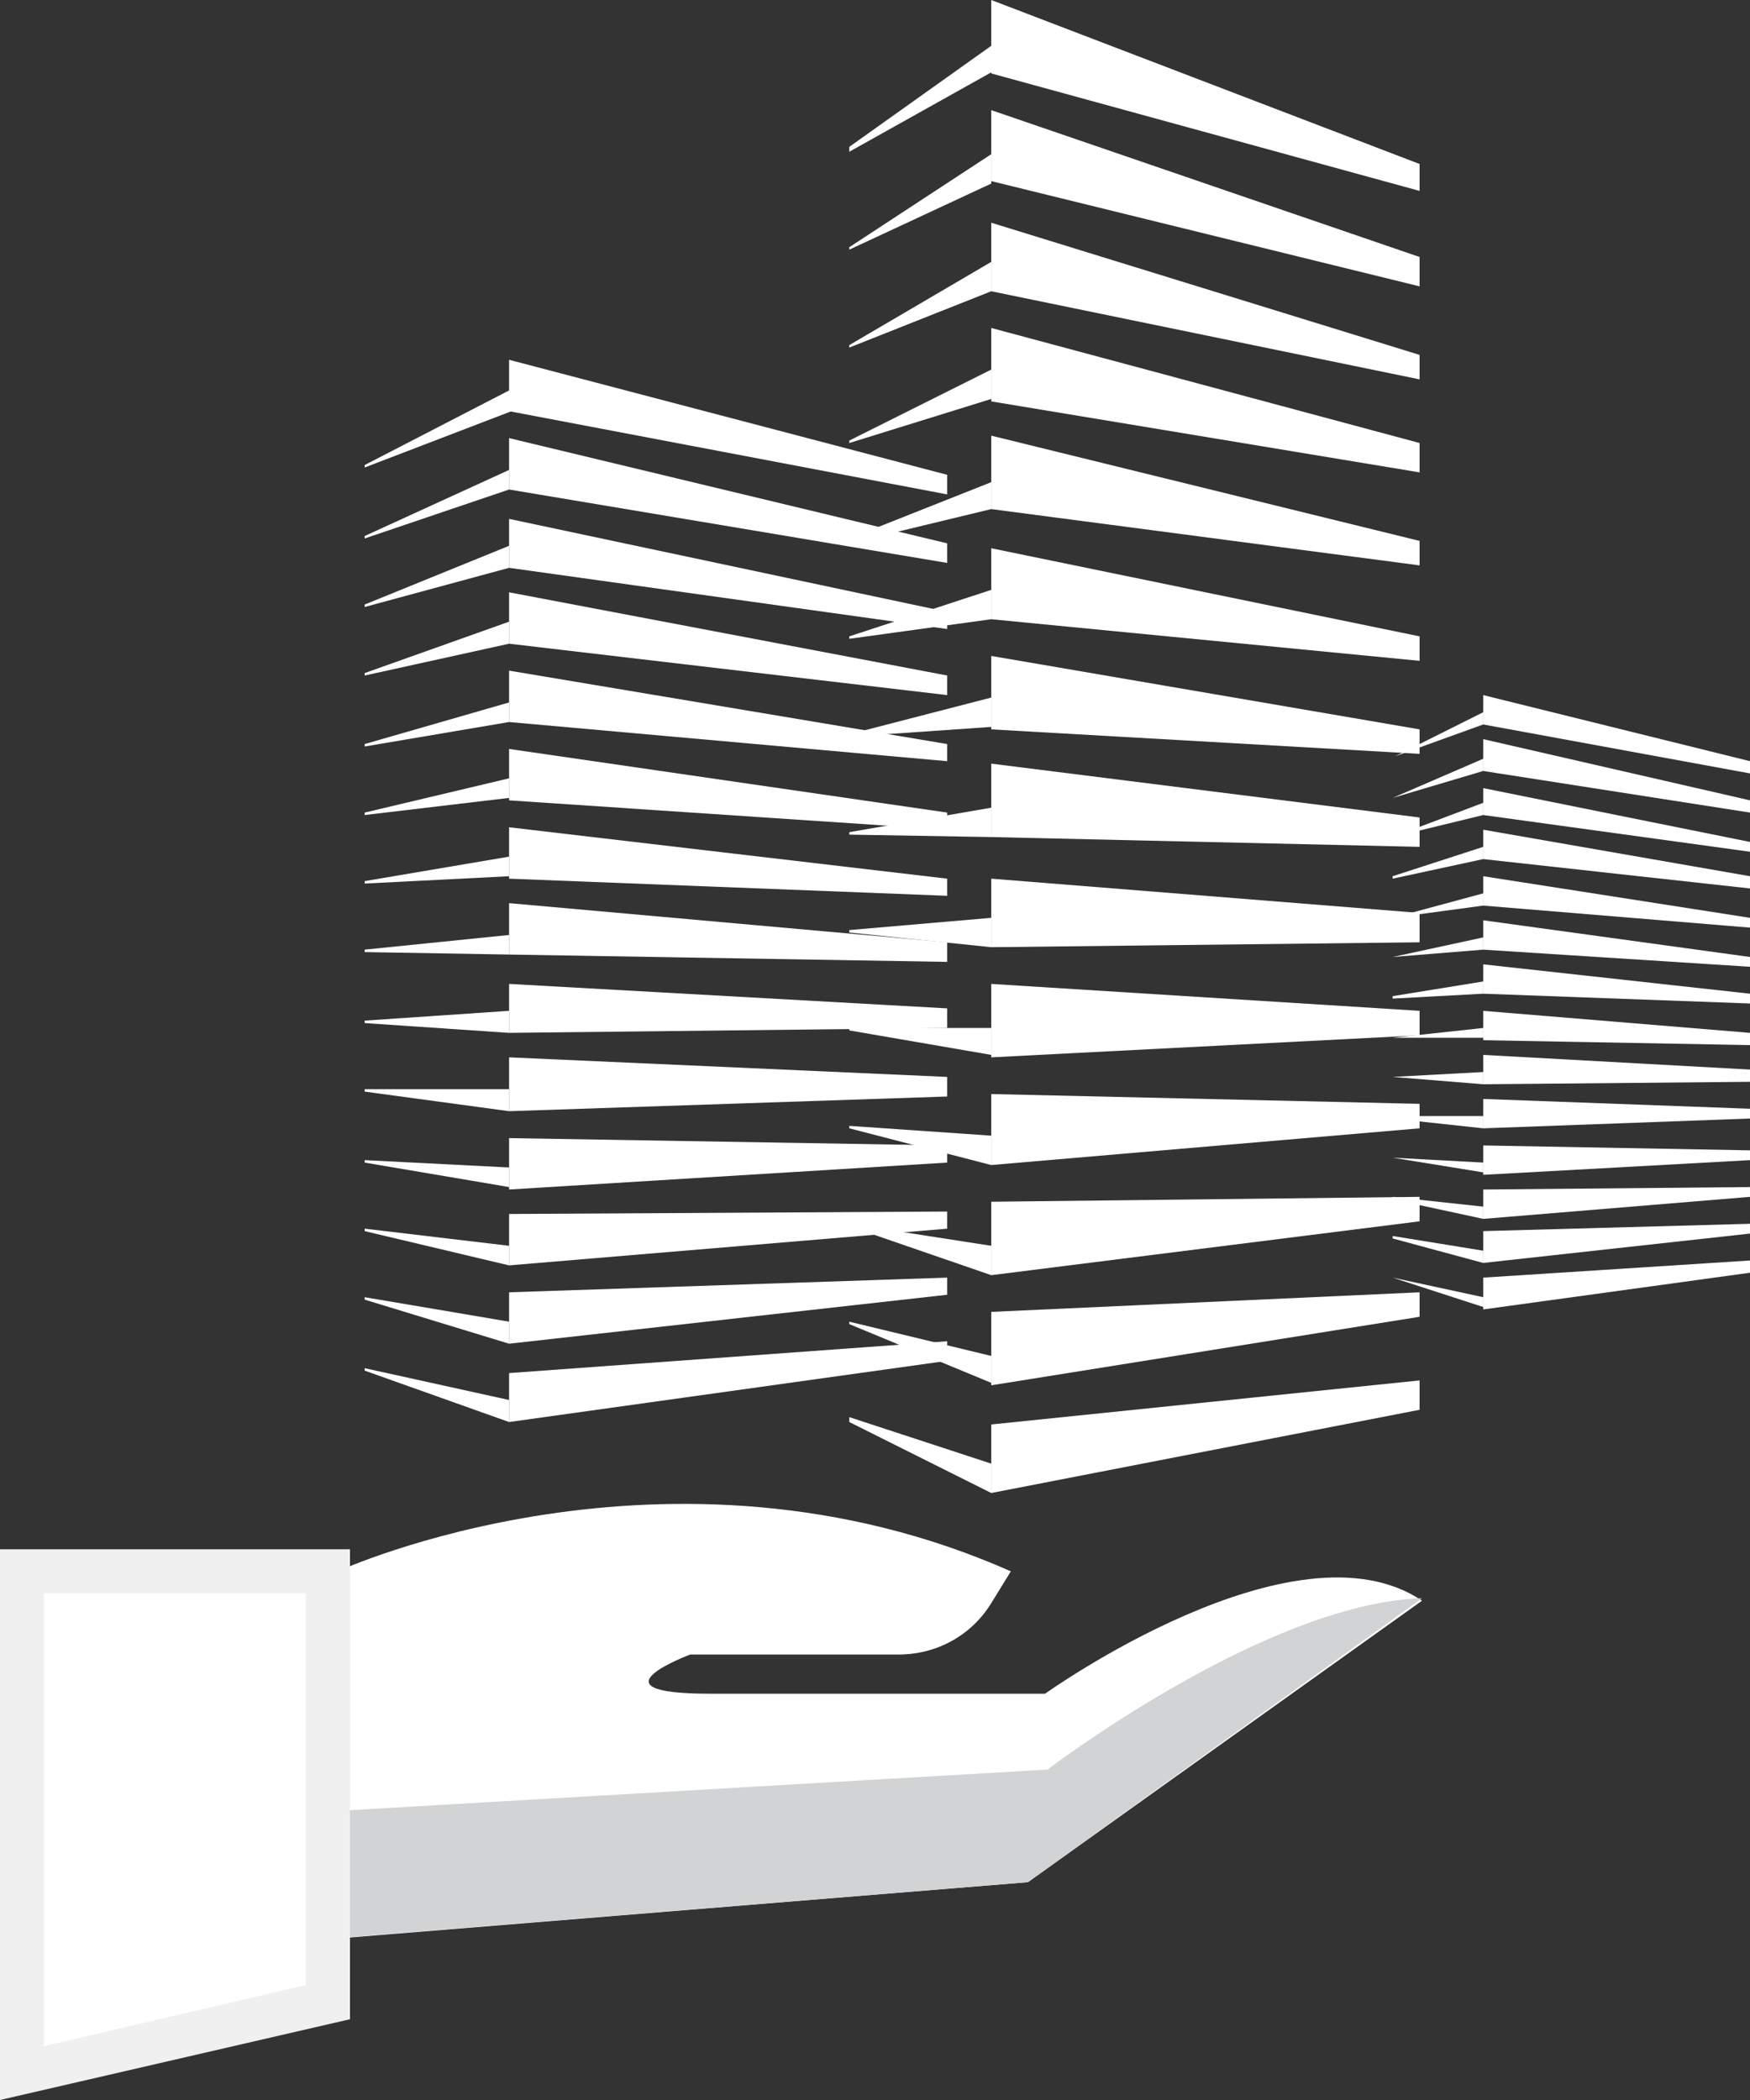 <?xml version="1.0" encoding="utf-8"?>
<!-- Generator: Adobe Illustrator 18.1.0, SVG Export Plug-In . SVG Version: 6.00 Build 0)  -->
<svg version="1.1" id="Layer_1" xmlns="http://www.w3.org/2000/svg" xmlns:xlink="http://www.w3.org/1999/xlink" x="0px" y="0px"
	 viewBox="0 0 71.5 85.8" enable-background="new 0 0 71.5 85.8" xml:space="preserve">
<rect x="0" y="0" width="71.5" height="85.8" fill="#333333" stroke="none"/>
<g>
	<g>
		<path fill="#FFFFFF" d="M13.8,64.2c0,0,13.5-6.2,27.5,0l-0.8,1.3c-0.8,1.3-2.2,2.1-3.8,2.1h-8.5c0,0-4.3,1.6,0.8,1.6
			c5,0,13.7,0,13.7,0s10.2-7.3,15.4-3.8L42,76.9l-28.2,2.3V64.2z"/>
		<path fill="#D1D3D4" d="M13.6,79.2V74l29.2-1.7c0,0,8.9-6.8,15.3-7L42,76.9L13.6,79.2z"/>
		<polygon fill="#F1F0F0" points="0,85.8 0,63.3 14.3,63.3 14.3,82.5 		"/>
		<polygon fill="#FFFFFF" points="1.8,65.1 1.8,83.6 12.5,81.1 12.5,65.1 		"/>
	</g>
</g>
<g>
	<path fill="#FFFFFF" d="M60.6,53.5L71.5,52v-0.5l-10.9,0.7V53.5z M60.6,51.6l10.9-1.2v-0.4l-10.9,0.3V51.6z M60.6,49.8l10.9-0.9
		v-0.4l-10.9,0.1V49.8z M60.6,48l10.9-0.6v-0.4l-10.9-0.2V48z M60.6,46.1l10.9-0.4v-0.4l-10.9-0.4V46.1z M60.6,44.3l10.9-0.1v-0.5
		l-10.9-0.6V44.3z M60.6,42.5l10.9,0.2v-0.5l-10.9-0.9V42.5z M60.6,40.6l10.9,0.4v-0.4l-10.9-1.2V40.6z M60.6,38.8l10.9,0.7v-0.4
		l-10.9-1.5V38.8z M60.6,37l10.9,0.9v-0.4l-10.9-1.7V37z M60.6,35.1l10.9,1.2v-0.5l-10.9-1.9V35.1z M60.6,33.3l10.9,1.5v-0.4
		l-10.9-2.2V33.3z M60.6,31.5l10.9,1.7v-0.5l-10.9-2.5V31.5z M60.6,28.4v1.2l10.9,2v-0.5L60.6,28.4z"/>
	<polygon fill="#FFFFFF" points="60.6,53.4 56.9,52.2 56.9,52.2 60.6,53 	"/>
	<polygon fill="#FFFFFF" points="60.6,51.6 56.9,50.6 56.9,50.5 60.6,51.1 	"/>
	<polygon fill="#FFFFFF" points="60.6,49.8 56.9,49 56.9,48.9 60.6,49.3 	"/>
	<polygon fill="#FFFFFF" points="60.6,47.9 56.9,47.3 56.9,47.3 60.6,47.5 	"/>
	<polygon fill="#FFFFFF" points="60.6,46.1 56.9,45.7 56.9,45.6 60.6,45.6 	"/>
	<polygon fill="#FFFFFF" points="60.6,44.3 56.9,44 56.9,44 60.6,43.8 	"/>
	<polygon fill="#FFFFFF" points="60.6,42.4 56.9,42.4 56.9,42.4 60.6,42 	"/>
	<polygon fill="#FFFFFF" points="60.6,40.6 56.9,40.8 56.9,40.7 60.6,40.1 	"/>
	<polygon fill="#FFFFFF" points="60.6,38.8 56.9,39.1 56.9,39.1 60.6,38.3 	"/>
	<polygon fill="#FFFFFF" points="60.6,37 56.9,37.5 56.9,37.5 60.6,36.5 	"/>
	<polygon fill="#FFFFFF" points="60.6,35.1 56.9,35.9 56.9,35.8 60.6,34.6 	"/>
	<polygon fill="#FFFFFF" points="60.6,33.3 56.9,34.2 56.9,34.2 60.6,32.8 	"/>
	<polygon fill="#FFFFFF" points="60.6,31.5 56.9,32.6 56.9,32.6 60.6,31 	"/>
	<polygon fill="#FFFFFF" points="60.6,29.6 57,30.9 57,30.9 60.6,29.1 	"/>
	<path fill="#FFFFFF" d="M20.8,58.1l17.9-2.5v-0.8l-17.9,1.3V58.1z M20.8,54.9l17.9-2v-0.7l-17.9,0.6V54.9z M20.8,51.7l17.9-1.5
		v-0.7l-17.9,0.1V51.7z M20.8,48.6l17.9-1.1v-0.7l-17.9-0.3V48.6z M20.8,45.4l17.9-0.6V44l-17.9-0.8V45.4z M20.8,42.2L38.7,42v-0.8
		l-17.9-1V42.2z M20.8,39l17.9,0.3v-0.8l-17.9-1.6V39z M20.8,35.9l17.9,0.7v-0.7l-17.9-2.1V35.9z M20.8,32.7l17.9,1.2v-0.7
		l-17.9-2.6V32.7z M20.8,29.5l17.9,1.6v-0.7l-17.9-3V29.5z M20.8,26.3l17.9,2.1v-0.8l-17.9-3.4V26.3z M20.8,23.2l17.9,2.5V25
		l-17.9-3.8V23.2z M20.8,20l17.9,3v-0.8l-17.9-4.3V20z M20.8,14.7v2.1l17.9,3.4v-0.8L20.8,14.7z"/>
	<polygon fill="#FFFFFF" points="20.8,58.1 14.9,56 14.9,55.9 20.8,57.2 	"/>
	<polygon fill="#FFFFFF" points="20.8,54.9 14.9,53.1 14.9,53 20.8,54 	"/>
	<polygon fill="#FFFFFF" points="20.8,51.7 14.9,50.3 14.9,50.2 20.8,50.9 	"/>
	<polygon fill="#FFFFFF" points="20.8,48.5 14.9,47.5 14.9,47.4 20.8,47.7 	"/>
	<polygon fill="#FFFFFF" points="20.8,45.4 14.9,44.6 14.9,44.5 20.8,44.5 	"/>
	<polygon fill="#FFFFFF" points="20.8,42.2 14.9,41.8 14.9,41.7 20.8,41.3 	"/>
	<polygon fill="#FFFFFF" points="20.8,39 14.9,38.9 14.9,38.8 20.8,38.2 	"/>
	<polygon fill="#FFFFFF" points="20.8,35.8 14.9,36.1 14.9,36 20.8,35 	"/>
	<polygon fill="#FFFFFF" points="20.8,32.6 14.9,33.3 14.9,33.2 20.8,31.8 	"/>
	<polygon fill="#FFFFFF" points="20.8,29.5 14.9,30.5 14.9,30.4 20.8,28.7 	"/>
	<polygon fill="#FFFFFF" points="20.8,26.3 14.9,27.6 14.9,27.5 20.8,25.4 	"/>
	<polygon fill="#FFFFFF" points="20.8,23.2 14.9,24.8 14.9,24.7 20.8,22.3 	"/>
	<polygon fill="#FFFFFF" points="20.8,20 14.9,22 14.9,21.9 20.8,19.2 	"/>
	<polygon fill="#FFFFFF" points="20.9,16.8 14.9,19.1 14.9,19 20.9,15.9 	"/>
	<path fill="#FFFFFF" d="M40.5,61L58,57.6v-1.2l-17.5,1.8V61z M40.5,56.6L58,53.8v-1l-17.5,0.8V56.6z M40.5,52.1L58,49.9v-1
		l-17.5,0.2V52.1z M40.5,47.6L58,46.1v-1l-17.5-0.4V47.6z M40.5,43.2L58,42.3v-1l-17.5-1.1V43.2z M40.5,38.7L58,38.5v-1.2l-17.5-1.4
		V38.7z M40.5,34.2L58,34.6v-1.2l-17.5-2.2V34.2z M40.5,29.8l17.5,1v-1l-17.5-3V29.8z M40.5,25.3L58,27v-1l-17.5-3.6V25.3z
		 M40.5,20.8L58,23.1v-1l-17.5-4.3V20.8z M40.5,16.4L58,19.3v-1.2l-17.5-4.7V16.4z M40.5,11.9L58,15.5v-1L40.5,9.1V11.9z M40.5,7.4
		L58,11.7v-1.2l-17.5-6V7.4z M40.5,0v3L58,7.8V6.7L40.5,0z"/>
	<polygon fill="#FFFFFF" points="40.5,61 34.7,58.1 34.7,57.9 40.5,59.8 	"/>
	<polygon fill="#FFFFFF" points="40.5,56.5 34.7,54.1 34.7,54 40.5,55.4 	"/>
	<polygon fill="#FFFFFF" points="40.5,52.1 34.7,50.1 34.7,50 40.5,50.9 	"/>
	<polygon fill="#FFFFFF" points="40.5,47.6 34.7,46.1 34.7,46 40.5,46.4 	"/>
	<polygon fill="#FFFFFF" points="40.5,43.1 34.7,42.1 34.7,42 40.5,42 	"/>
	<polygon fill="#FFFFFF" points="40.5,38.7 34.7,38.1 34.7,38 40.5,37.5 	"/>
	<polygon fill="#FFFFFF" points="40.5,34.2 34.7,34.1 34.7,34 40.5,33 	"/>
	<polygon fill="#FFFFFF" points="40.5,29.7 34.7,30.1 34.7,30 40.5,28.5 	"/>
	<polygon fill="#FFFFFF" points="40.5,25.3 34.7,26.1 34.7,26 40.5,24.1 	"/>
	<polygon fill="#FFFFFF" points="40.5,20.8 34.7,22.2 34.7,22 40.5,19.7 	"/>
	<polygon fill="#FFFFFF" points="40.5,16.3 34.7,18.1 34.7,18 40.5,15.1 	"/>
	<polygon fill="#FFFFFF" points="40.5,11.9 34.7,14.2 34.7,14.1 40.5,10.7 	"/>
	<polygon fill="#FFFFFF" points="40.5,7.5 34.7,10.2 34.7,10.1 40.5,6.3 	"/>
	<polygon fill="#FFFFFF" points="40.6,2.9 34.7,6.2 34.7,6 40.6,1.8 	"/>
</g>
</svg>
